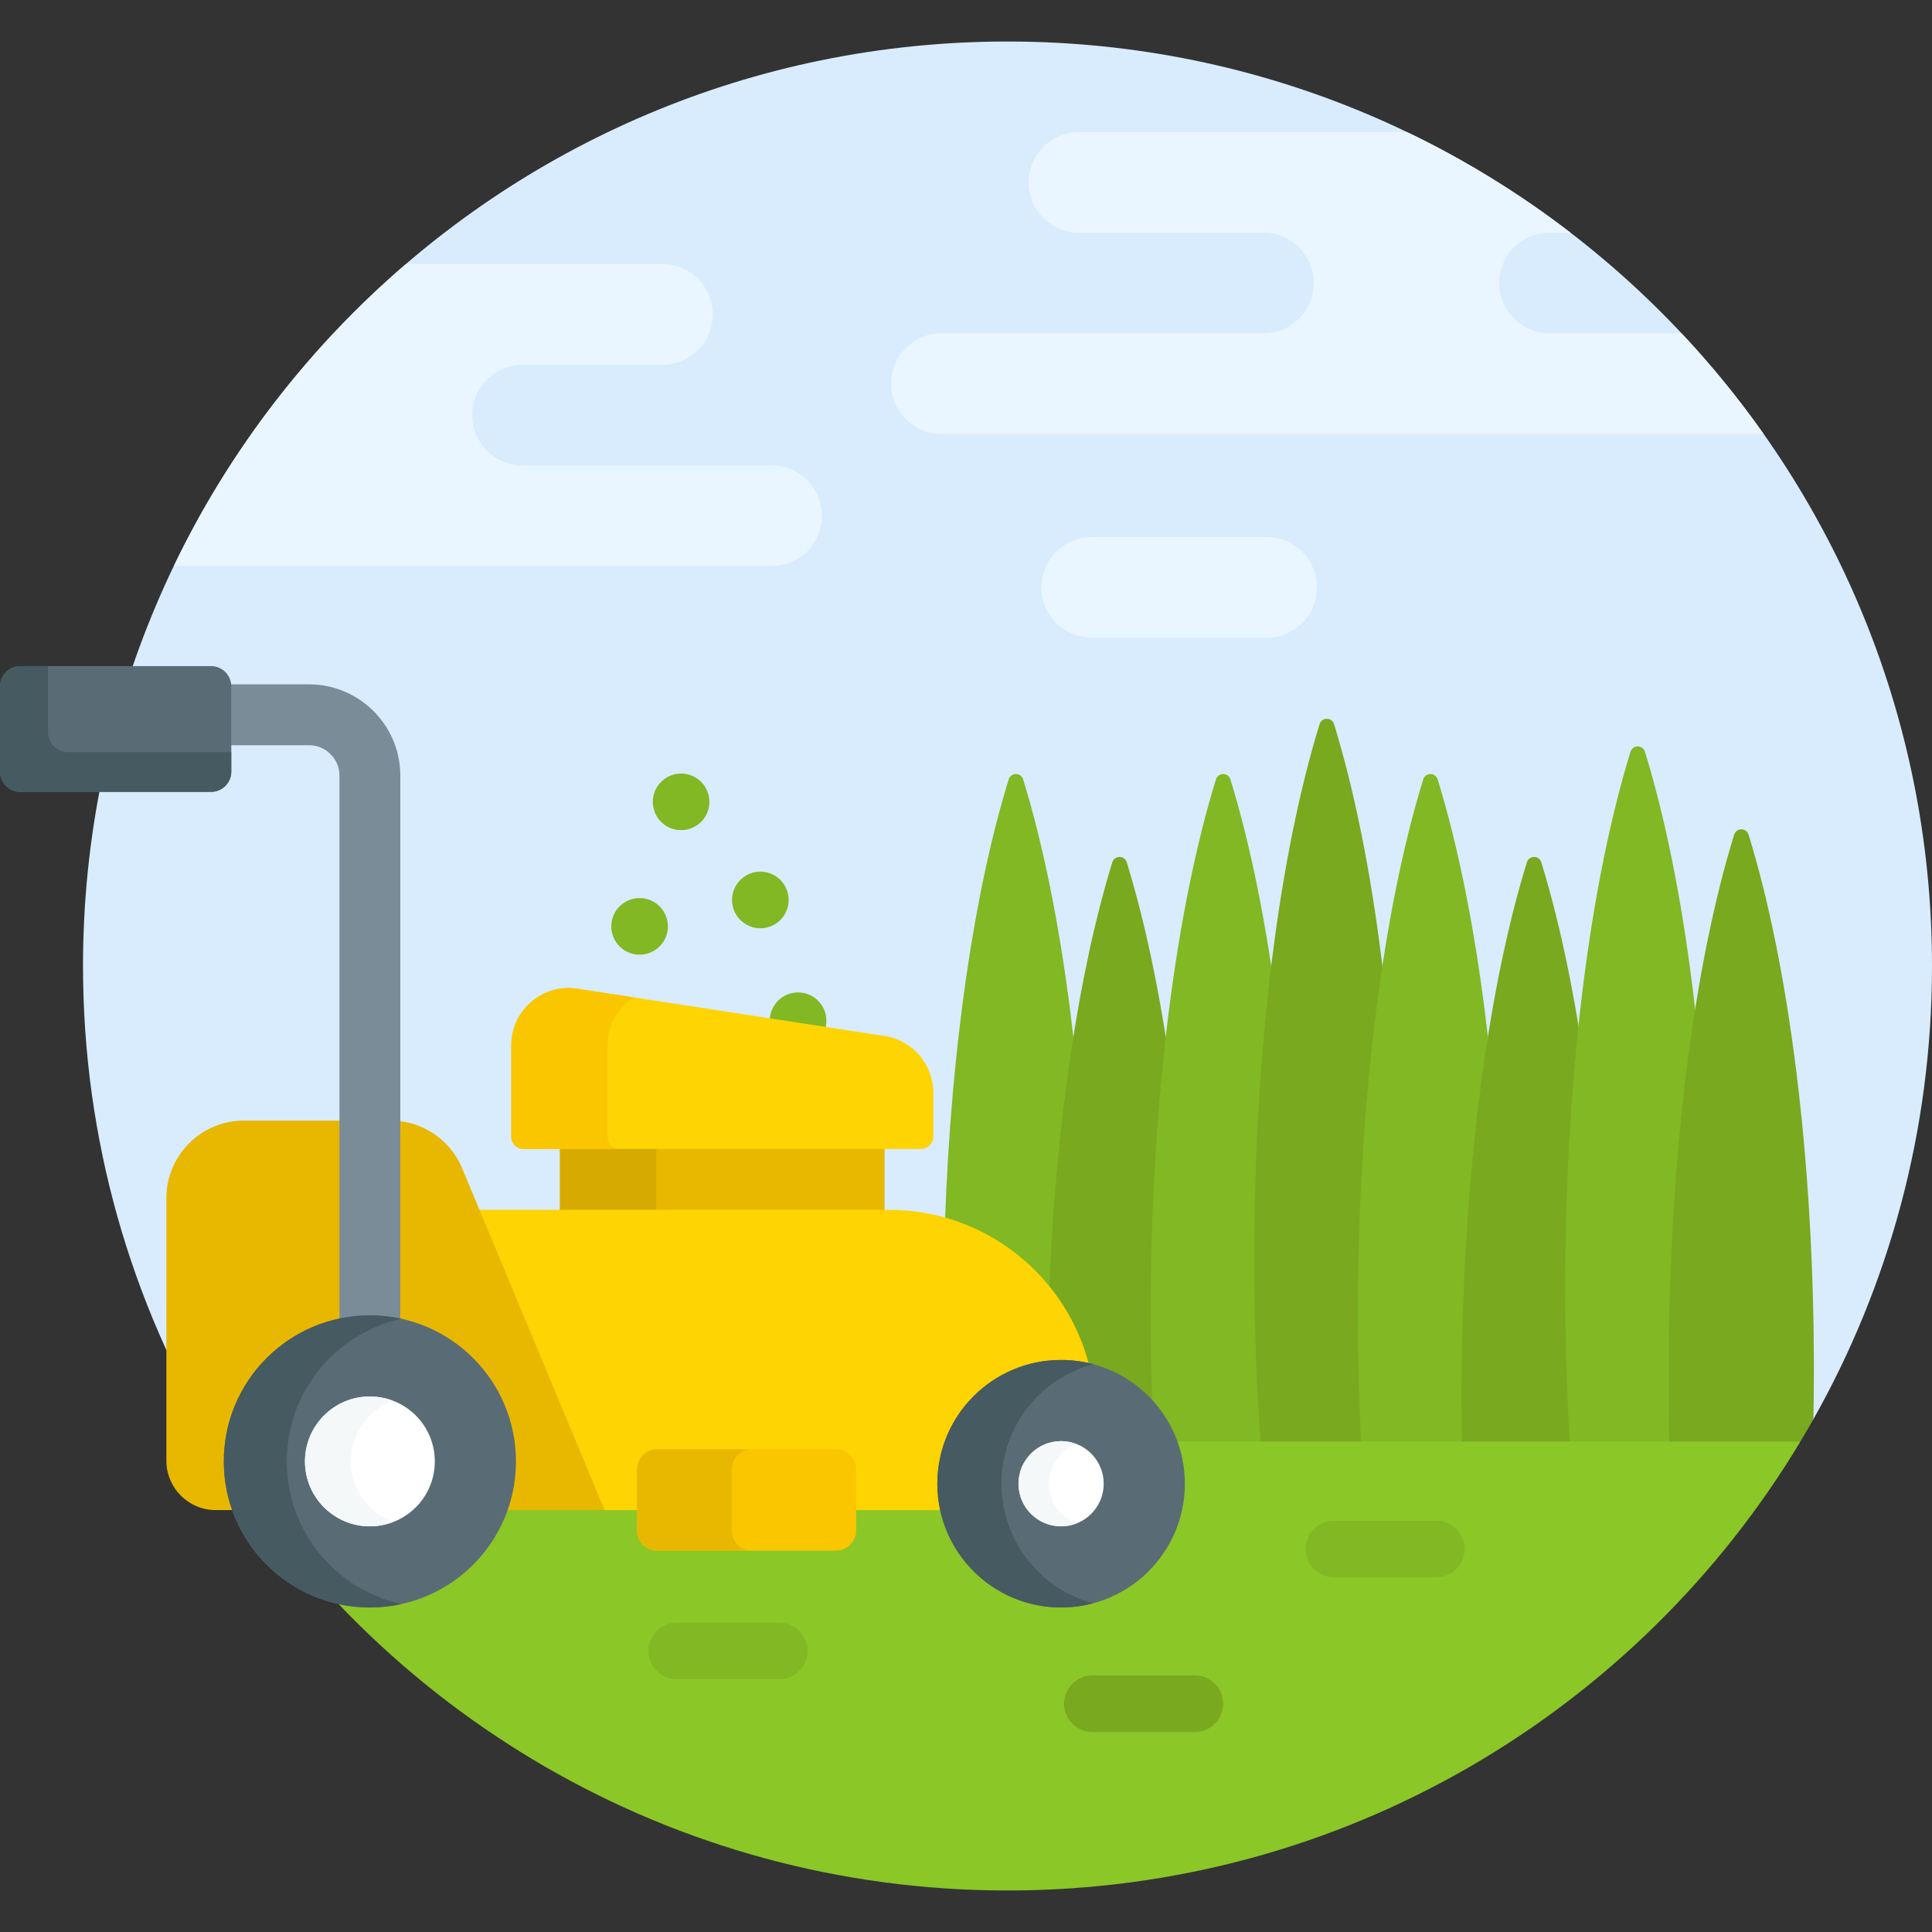 <svg xmlns="http://www.w3.org/2000/svg" width="512" viewBox="0 0 512 512" height="512" id="Capa_1"><rect x="0" y="0" width="512" height="512" fill="#333333" stroke="none"/><g><path fill="#d8ecfe" d="m267 11c-135.31 0-245 109.69-245 245 0 46.083 12.74 89.182 34.866 126l2.118 1h413.819l7.769-6.895c20.002-35.492 31.428-76.461 31.428-120.105 0-135.31-109.69-245-245-245z"></path><g><path fill="#d8ecfe" d="m58.54 384.756c-.566-.914-1.12-1.835-1.674-2.757h-.012c.555.925 1.119 1.842 1.686 2.757z"></path></g><g fill="#81b823"><circle r="7.5" cy="245.5" cx="169.5"></circle><circle r="7.5" cy="238.5" cx="201.5"></circle><path d="m218.525 273.108c.302-.813.475-1.689.475-2.608 0-4.142-3.358-7.5-7.5-7.5s-7.5 3.358-7.5 7.5c0 .127.013.251.019.376z"></path><circle r="7.5" cy="212.5" cx="180.5"></circle></g><path fill="#eaf6ff" d="m445.622 88.333h-34.98c-7.364 0-13.333-5.969-13.333-13.333s5.97-13.333 13.333-13.333h5.546c-13.411-10.312-27.911-19.275-43.312-26.667h-86.925c-7.364 0-13.333 5.969-13.333 13.333 0 7.364 5.97 13.333 13.333 13.333h48.889c7.364 0 13.333 5.969 13.333 13.333s-5.97 13.333-13.333 13.333h-85.333c-7.364 0-13.333 5.97-13.333 13.333 0 7.364 5.97 13.333 13.333 13.333h217.866c-6.627-9.397-13.9-18.304-21.751-26.665z"></path><path fill="#eaf6ff" d="m349 155.667c0-7.364-5.97-13.333-13.333-13.333h-46.333c-7.364 0-13.333 5.97-13.333 13.333 0 7.364 5.97 13.333 13.333 13.333h46.333c7.363 0 13.333-5.969 13.333-13.333z"></path><g><path fill="#81b823" d="m287.523 361.484.156.583.589.134c.012.003.023.006.035.009.088-4.533.148-9.094.148-13.711 0-56.743-6.711-107.59-17.311-141.95-.582-1.887-3.247-1.887-3.829 0-9.03 29.271-15.234 70.512-16.875 117.166 17.79 5.124 32.145 19.236 37.087 37.769z"></path><path fill="#78a91f" d="m287.523 361.484.156.583.589.134c10.584 2.403 19.118 9.932 22.827 20.14l.239.659h4.458c.073-4.145.123-8.313.123-12.528 0-56.743-6.711-107.59-17.311-141.95-.582-1.887-3.247-1.887-3.829 0-8.817 28.579-14.938 68.569-16.75 113.865 4.321 5.548 7.604 11.996 9.498 19.097z"></path><path fill="#81b823" d="m311.095 382.341.239.659h31.185c.555-11.188.861-22.706.861-34.5 0-56.743-6.711-107.59-17.311-141.95-.582-1.887-3.247-1.887-3.829 0-10.6 34.36-17.311 85.207-17.311 141.95 0 8.139.154 16.137.422 24.001 2.449 2.862 4.412 6.174 5.744 9.84z"></path><path fill="#78a91f" d="m369.099 383c1.132-15.667 1.746-32.133 1.746-49.148 0-56.743-6.711-107.59-17.311-141.95-.582-1.887-3.247-1.887-3.829 0-10.6 34.359-17.311 85.207-17.311 141.95 0 17.015.614 33.481 1.746 49.148z"></path><path fill="#81b823" d="m397.449 383c.555-11.188.861-22.706.861-34.5 0-56.743-6.711-107.59-17.311-141.95-.582-1.887-3.247-1.887-3.829 0-10.6 34.36-17.311 85.207-17.311 141.95 0 11.794.305 23.312.861 34.5z"></path><g><path fill="#78a91f" d="m425.651 383c.073-4.145.123-8.313.123-12.528 0-56.743-6.711-107.59-17.311-141.95-.582-1.887-3.247-1.887-3.829 0-10.6 34.36-17.311 85.207-17.311 141.95 0 4.215.05 8.383.123 12.528z"></path></g><path fill="#81b823" d="m451.975 383c.818-13.453 1.264-27.438 1.264-41.824 0-56.743-6.711-107.59-17.311-141.95-.582-1.887-3.247-1.887-3.829 0-10.6 34.359-17.311 85.206-17.311 141.95 0 14.386.447 28.37 1.264 41.824z"></path><path fill="#78a91f" d="m463.393 221.198c-.582-1.887-3.247-1.887-3.829 0-10.6 34.36-17.311 85.207-17.311 141.95 0 4.534.049 13.068.137 19.852h30.412l4.327-1c1.171-1.949 2.324-3.911 3.443-5.895.078-4.286.132-8.596.132-12.957 0-56.743-6.711-107.59-17.311-141.95z"></path></g><path fill="#8bc727" d="m267 501c89.229 0 167.308-47.707 210.146-119h-420.292c42.838 71.293 120.917 119 210.146 119z"></path><path fill="#eaf6ff" d="m46.058 150h158.436c7.364 0 13.333-5.969 13.333-13.333 0-7.364-5.97-13.333-13.333-13.333h-66.025c-7.364 0-13.333-5.969-13.333-13.333s5.97-13.333 13.333-13.333h37.086c7.364 0 13.333-5.97 13.333-13.333 0-7.364-5.97-13.333-13.333-13.333h-68.01c-25.644 22.003-46.69 49.212-61.487 79.998z"></path><g><path fill="#e8b800" d="m148.397 303.486h86.027v18.13h-86.027z"></path><path fill="#d7aa02" d="m148.397 303.486h25.575v18.13h-25.575z"></path><path fill="#fed402" d="m234.445 274.545-81.447-12.53c-9.204-1.416-17.505 5.705-17.505 15.018v24.228c0 1.782 1.444 3.226 3.226 3.226h105.384c1.782 0 3.226-1.444 3.226-3.226v-11.697c0-7.501-5.472-13.878-12.884-15.019z"></path><path fill="#fac600" d="m161 301.26v-24.228c0-5.389 2.789-10.031 6.915-12.723l-14.917-2.295c-9.204-1.416-17.505 5.705-17.505 15.018v24.228c0 1.782 1.444 3.226 3.226 3.226h25.507c-1.782 0-3.226-1.444-3.226-3.226z"></path><path fill="#fed402" d="m235.592 320.616h-109.606l31.664 75.994 2.576 3.582h9.603v-10.753c0-2.414 1.963-4.377 4.377-4.377h47.315c2.414 0 4.377 1.963 4.377 4.377v10.753h24.29c-.507-2.251-.784-4.588-.784-6.99 0-17.533 14.265-31.798 31.798-31.798 2.606 0 5.138.322 7.564.916-5.854-23.936-27.433-41.704-53.174-41.704z"></path><path fill="#e8b800" d="m103.504 296.959h-38.852c-11.357 0-20.563 9.206-20.563 20.563v69.575c0 7.232 5.863 13.095 13.095 13.095h5.404c-1.471-4.028-2.275-8.374-2.275-12.904 0-20.795 16.917-37.712 37.712-37.712s37.712 16.917 37.712 37.712c0 4.531-.804 8.877-2.275 12.904h26.765l-37.741-90.579c-3.194-7.663-10.681-12.654-18.982-12.654z"></path><circle r="32.798" fill="#596c76" cy="393.202" cx="281.202"></circle><path fill="#465a61" d="m265.404 393.202c0-15.173 10.306-27.934 24.298-31.679-2.712-.726-5.559-1.119-8.5-1.119-18.114 0-32.798 14.684-32.798 32.798s14.684 32.798 32.798 32.798c2.941 0 5.788-.393 8.5-1.119-13.992-3.745-24.298-16.506-24.298-31.679z"></path><circle r="11.291" fill="#fff" cy="393.202" cx="281.202"></circle><path fill="#f5f8f9" d="m278 393.202c0-4.799 3.015-8.898 7.247-10.529-1.258-.485-2.618-.762-4.045-.762-6.226 0-11.291 5.065-11.291 11.291s5.065 11.291 11.291 11.291c1.427 0 2.787-.277 4.045-.762-4.232-1.631-7.247-5.73-7.247-10.529z"></path><path fill="#fac600" d="m221.521 410.945h-47.315c-2.969 0-5.377-2.407-5.377-5.377v-16.13c0-2.969 2.407-5.377 5.377-5.377h47.315c2.969 0 5.377 2.407 5.377 5.377v16.13c-.001 2.97-2.408 5.377-5.377 5.377z"></path><path fill="#e8b800" d="m193.932 405.568v-16.13c0-2.969 2.407-5.377 5.377-5.377h-25.103c-2.969 0-5.377 2.407-5.377 5.377v16.13c0 2.969 2.407 5.377 5.377 5.377h25.103c-2.97 0-5.377-2.407-5.377-5.377z"></path><path fill="#7a8c98" d="m60.294 181.897v15.592h21.6c4.447 0 8.065 3.618 8.065 8.065v144.898c2.6-.569 5.297-.877 8.065-.877s5.465.308 8.065.877v-144.897c0-13.341-10.854-24.195-24.195-24.195h-21.654c.022.178.054.353.054.537z"></path><circle r="38.712" fill="#596c76" cy="387.288" cx="98.024"></circle><path fill="#465a61" d="m76 387.288c0-18.514 13.001-33.984 30.368-37.801-2.688-.591-5.478-.912-8.344-.912-21.38 0-38.712 17.332-38.712 38.712s17.332 38.712 38.712 38.712c2.866 0 5.656-.321 8.344-.912-17.367-3.816-30.368-19.285-30.368-37.799z"></path><circle r="17.205" fill="#fff" cy="387.288" cx="98.024"></circle><path fill="#f5f8f9" d="m93 387.288c0-7.34 4.629-13.604 11.115-16.071-1.897-.721-3.944-1.134-6.091-1.134-9.487 0-17.206 7.719-17.206 17.205 0 9.487 7.719 17.206 17.206 17.206 2.147 0 4.194-.413 6.091-1.134-6.486-2.468-11.115-8.732-11.115-16.072z"></path></g><path fill="#596c76" d="m55.918 209.856h-50.541c-2.969 0-5.377-2.407-5.377-5.377v-22.582c0-2.969 2.407-5.377 5.377-5.377h50.541c2.969 0 5.377 2.407 5.377 5.377v22.582c0 2.97-2.408 5.377-5.377 5.377z"></path><path fill="#465a61" d="m18.082 199.336c-2.969 0-5.377-2.407-5.377-5.377v-17.438h-7.328c-2.969 0-5.377 2.407-5.377 5.377v22.582c0 2.969 2.407 5.377 5.377 5.377h50.541c2.969 0 5.377-2.407 5.377-5.377v-5.144z"></path><path fill="#81b823" d="m380.643 418h-27.143c-4.142 0-7.5-3.358-7.5-7.5 0-4.142 3.358-7.5 7.5-7.5h27.143c4.142 0 7.5 3.358 7.5 7.5 0 4.142-3.358 7.5-7.5 7.5z"></path><path fill="#81b823" d="m206.5 445h-27.143c-4.142 0-7.5-3.358-7.5-7.5 0-4.142 3.358-7.5 7.5-7.5h27.143c4.142 0 7.5 3.358 7.5 7.5 0 4.142-3.358 7.5-7.5 7.5z"></path><path fill="#78a91f" d="m316.643 459h-27.143c-4.142 0-7.5-3.358-7.5-7.5 0-4.142 3.358-7.5 7.5-7.5h27.143c4.142 0 7.5 3.358 7.5 7.5 0 4.142-3.358 7.5-7.5 7.5z"></path></g></svg>